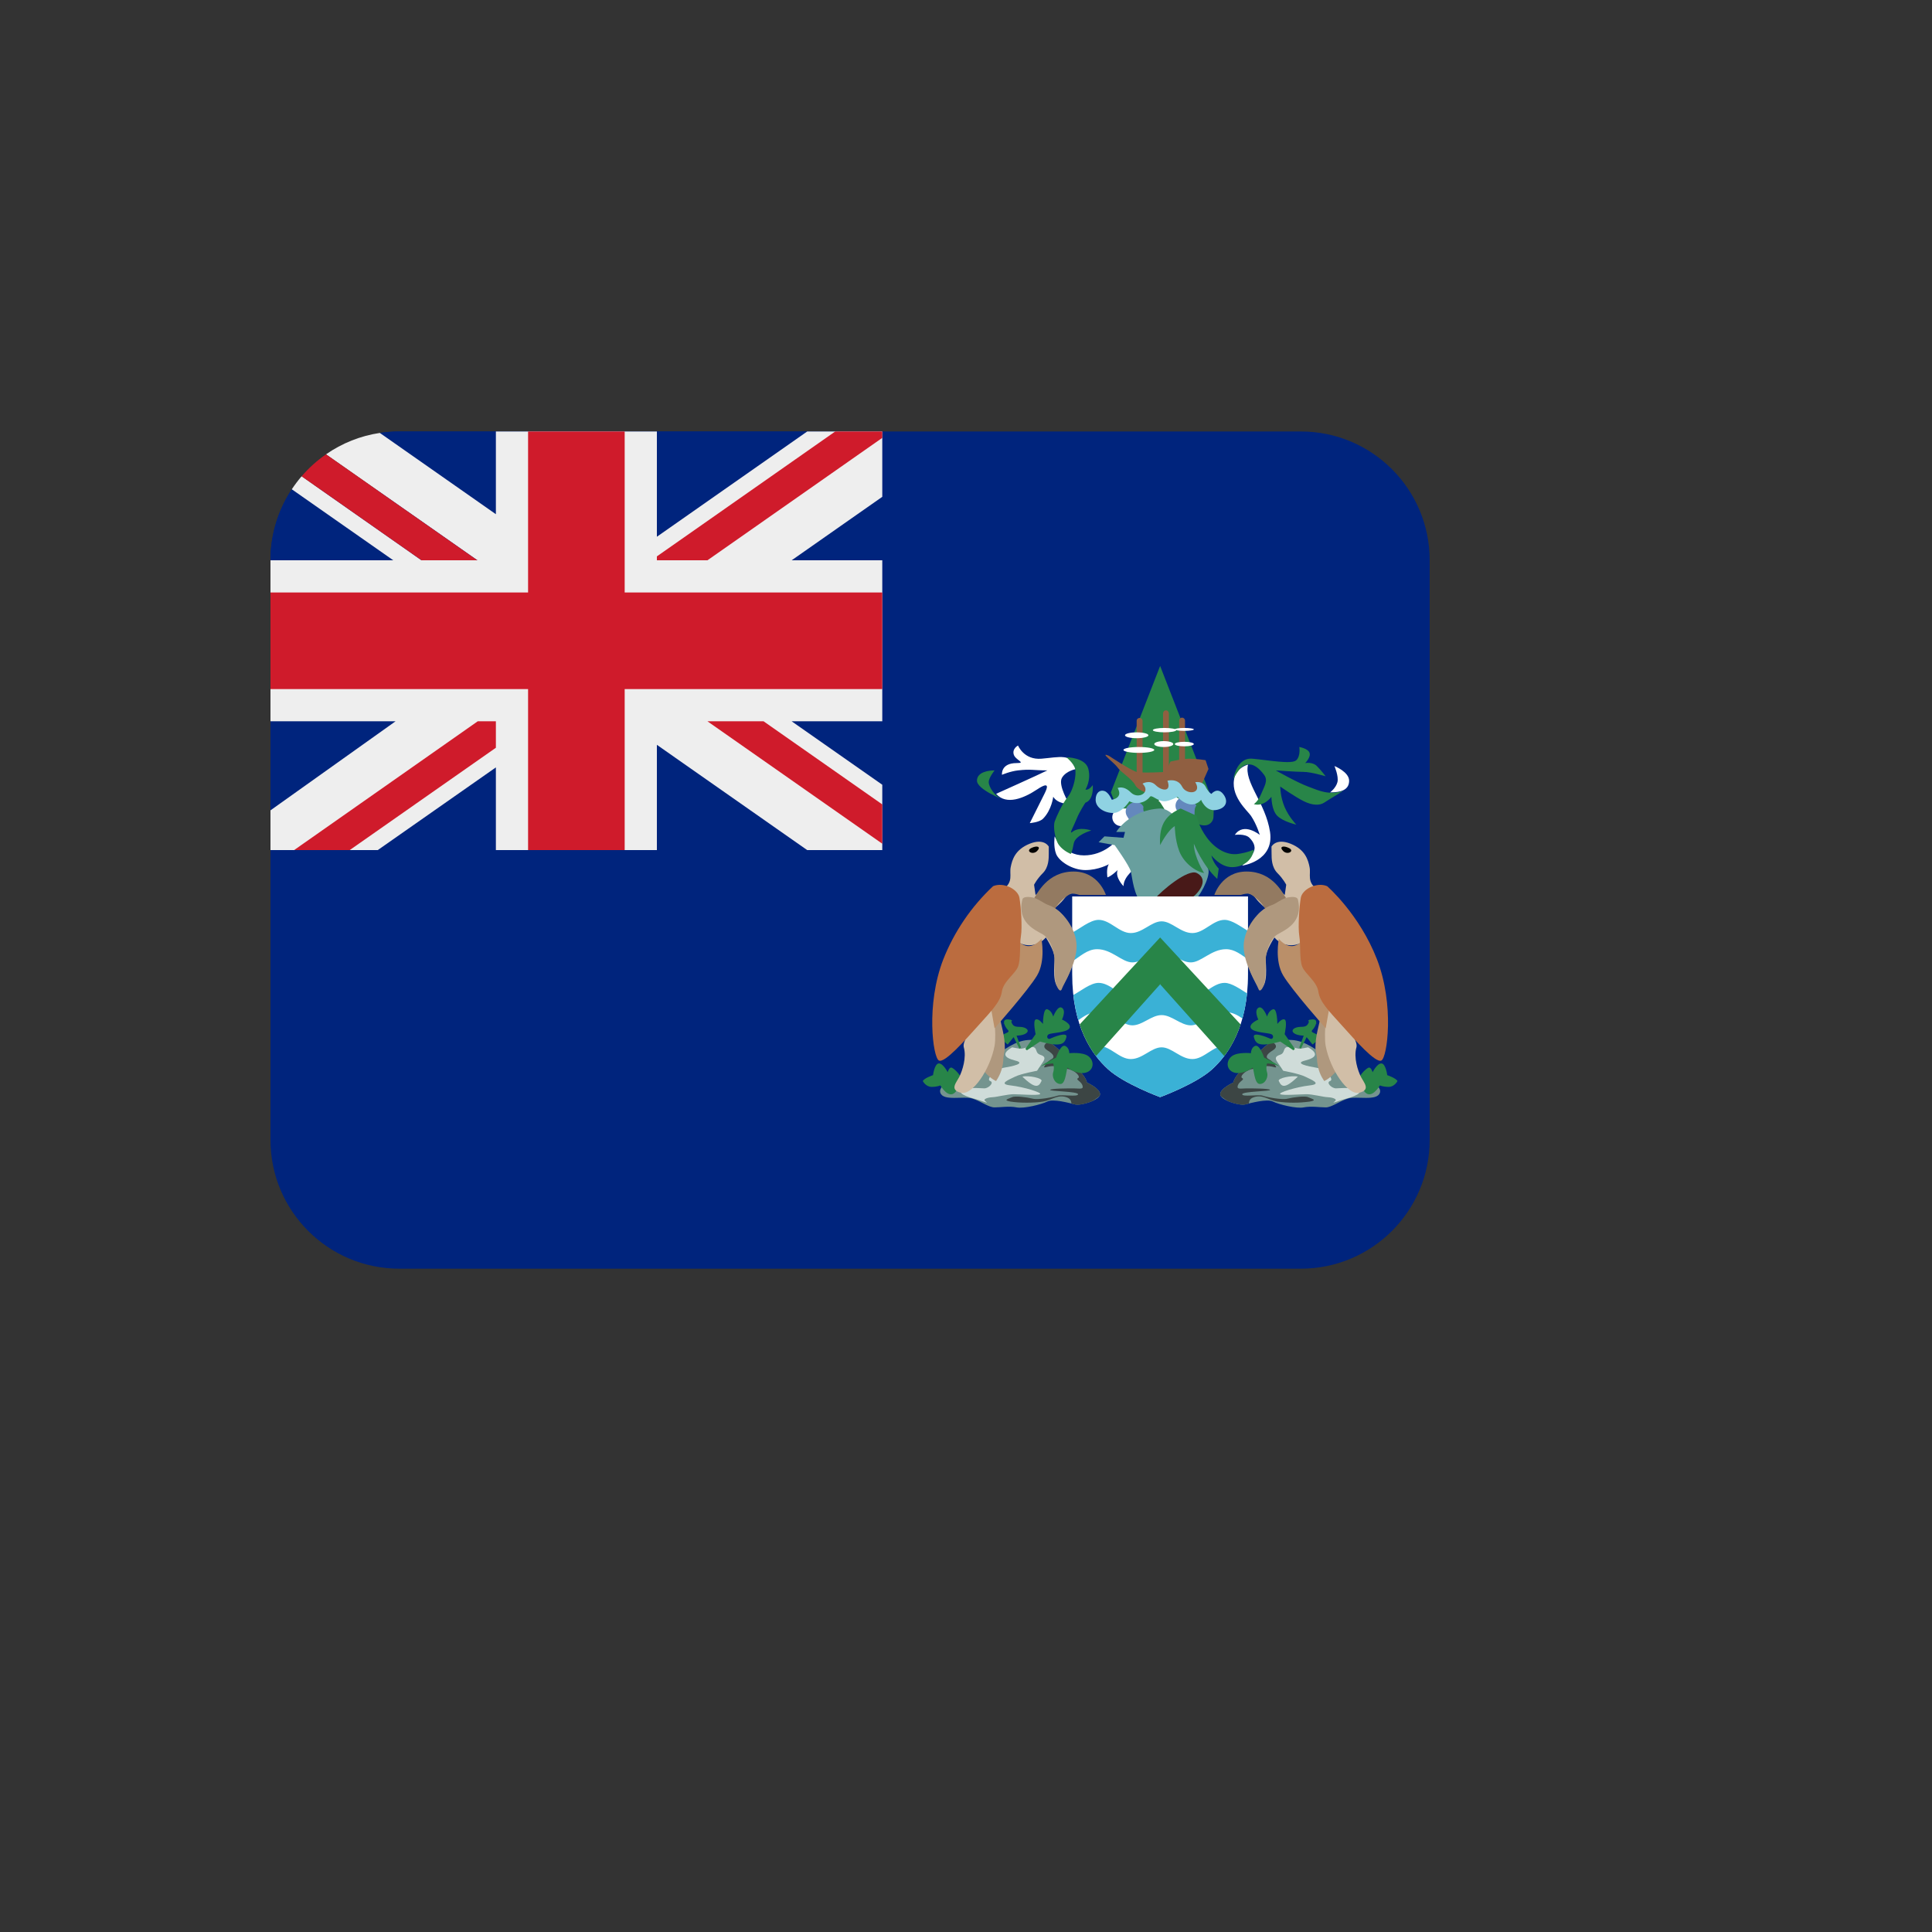<svg xmlns="http://www.w3.org/2000/svg" version="1.1" xmlns:xlink="http://www.w3.org/1999/xlink" width="100%" height="100%" id="svgWorkerArea" viewBox="-25 -25 625 625" xmlns:idraw="https://idraw.muisca.co" style="background: white;"><rect x="-25" y="-25" width="625" height="625" fill="#333333" stroke="none"/><defs id="defsdoc"><pattern id="patternBool" x="0" y="0" width="10" height="10" patternUnits="userSpaceOnUse" patternTransform="rotate(35)"><circle cx="5" cy="5" r="4" style="stroke: none;fill: #ff000070;"></circle></pattern></defs><g id="fileImp-169153007" class="cosito"><path id="pathImp-209334201" fill="#00247D" class="grouped" d="M395.833 114.583C395.833 114.583 104.167 114.583 104.167 114.583 102.031 114.583 99.927 114.74 97.875 115.052 97.875 115.052 97.833 133.323 97.833 133.323 97.833 133.323 69.396 133.281 69.396 133.281 64.886 140.092 62.489 148.082 62.5 156.25 62.5 156.25 62.5 343.75 62.5 343.75 62.5 366.761 81.155 385.417 104.167 385.417 104.167 385.417 395.833 385.417 395.833 385.417 418.845 385.417 437.5 366.761 437.5 343.75 437.5 343.75 437.5 156.25 437.5 156.25 437.5 133.238 418.845 114.583 395.833 114.583 395.833 114.583 395.833 114.583 395.833 114.583"></path><path id="pathImp-192671576" fill="#288548" class="grouped" d="M366.24 231.344C366.24 231.344 350.302 272.25 350.302 272.25 350.302 272.25 334.365 231.344 334.365 231.344 334.365 231.344 350.302 190.438 350.302 190.438 350.302 190.438 366.24 231.344 366.24 231.344"></path><path id="pathImp-273320466" fill="#FFF" class="grouped" d="M316.177 245.562C316.177 245.562 319.021 251.719 325.656 251.719 332.292 251.719 336.083 246.979 336.083 246.979 336.083 246.979 342.719 255.51 342.719 255.51 342.719 255.51 338.458 258.354 338.458 261.677 338.458 261.677 335.615 258.833 336.562 256.458 336.562 256.458 334.656 258.365 333.25 258.833 333.25 258.833 332.771 255.99 333.719 254.573 333.719 254.573 330.406 256.469 326.135 256.469 321.865 256.469 317.604 253.635 316.656 251.26 315.708 248.885 316.177 245.562 316.177 245.562 316.177 245.562 316.177 245.562 316.177 245.562M342.708 239.396C342.708 240.958 341.448 242.229 339.865 242.229 339.865 242.229 337.5 242.229 337.5 242.229 335.315 242.097 334.093 239.649 335.3 237.822 335.793 237.077 336.607 236.606 337.5 236.552 337.5 236.552 339.865 236.552 339.865 236.552 341.448 236.552 342.708 237.833 342.708 239.396 342.708 239.396 342.708 239.396 342.708 239.396M357.417 235.604C357.417 237.175 356.144 238.448 354.573 238.448 354.573 238.448 352.188 238.448 352.188 238.448 349.998 238.448 348.63 236.078 349.725 234.182 350.232 233.302 351.172 232.76 352.188 232.76 352.188 232.76 354.562 232.76 354.562 232.76 356.134 232.76 357.41 234.032 357.417 235.604 357.417 235.604 357.417 235.604 357.417 235.604"></path><path id="pathImp-53268250" fill="#6488BD" class="grouped" d="M344.542 241.542C343.211 242.377 341.457 241.981 340.615 240.656 340.615 240.656 339.604 239.062 339.604 239.062 338.76 237.737 339.152 235.978 340.479 235.135 340.479 235.135 340.885 234.885 340.885 234.885 342.209 234.038 343.971 234.436 344.802 235.771 344.802 235.771 345.823 237.365 345.823 237.365 346.667 238.691 346.275 240.449 344.948 241.292 344.948 241.292 344.542 241.542 344.542 241.542 344.542 241.542 344.542 241.542 344.542 241.542M360.656 239.646C359.333 240.488 357.578 240.096 356.74 238.771 356.74 238.771 355.719 237.167 355.719 237.167 354.876 235.844 355.269 234.089 356.594 233.25 356.594 233.25 357 233 357 233 358.326 232.156 360.084 232.548 360.927 233.875 360.927 233.875 361.938 235.479 361.938 235.479 362.78 236.802 362.387 238.557 361.062 239.396 361.062 239.396 360.656 239.646 360.656 239.646 360.656 239.646 360.656 239.646 360.656 239.646"></path><path id="pathImp-511645173" fill="#297F47" class="grouped" d="M350.229 240.604C348.904 241.445 347.148 241.048 346.312 239.719 346.312 239.719 345.292 238.125 345.292 238.125 344.448 236.799 344.84 235.041 346.167 234.198 346.167 234.198 346.573 233.948 346.573 233.948 347.902 233.106 349.661 233.503 350.5 234.833 350.5 234.833 351.51 236.427 351.51 236.427 352.354 237.753 351.962 239.511 350.635 240.354 350.635 240.354 350.229 240.604 350.229 240.604 350.229 240.604 350.229 240.604 350.229 240.604M364.156 241.99C362.587 241.933 361.359 240.621 361.406 239.052 361.406 239.052 361.469 237.156 361.469 237.156 361.525 235.588 362.837 234.359 364.406 234.406 364.406 234.406 364.875 234.427 364.875 234.427 366.448 234.479 367.688 235.792 367.625 237.354 367.625 237.354 367.562 239.26 367.562 239.26 367.511 240.827 366.202 242.057 364.635 242.01 364.635 242.01 364.156 241.99 364.156 241.99 364.156 241.99 364.156 241.99 364.156 241.99"></path><path id="pathImp-914155411" fill="#689F9E" class="grouped" d="M350.302 236.552C356.458 236.271 365.469 254.094 365.948 256.458 366.417 258.833 363.104 265.458 360.729 266.885 358.354 268.312 347.458 269.729 344.615 267.365 341.771 265 341.302 258.833 340.823 256.938 340.354 255.031 335.604 248.406 335.604 248.406 335.604 248.406 330.396 247.458 330.396 247.458 330.396 247.458 332.292 245.562 332.292 245.562 332.292 245.562 338.458 246.031 338.458 246.031 338.458 246.031 338.938 244.135 338.938 244.135 338.938 244.135 336.094 244.135 336.094 244.135 336.083 244.146 340.354 237.031 350.302 236.552 350.302 236.552 350.302 236.552 350.302 236.552"></path><path id="pathImp-14357259" fill="#481918" class="grouped" d="M348.406 265.938C350.781 263.083 359.302 255.99 362.146 257.417 364.99 258.833 364.521 261.677 361.667 264.521 358.833 267.365 348.406 265.938 348.406 265.938 348.406 265.938 348.406 265.938 348.406 265.938"></path><path id="pathImp-875175599" fill="#FFF" class="grouped" d="M350.302 265C350.302 265 321.854 265 321.854 265 321.854 265 321.854 290.115 321.854 290.115 321.854 307.188 328.26 316.188 333.469 320.927 338.688 325.667 350.292 329.927 350.292 329.927 350.292 329.927 361.896 325.667 367.115 320.927 372.323 316.188 378.729 307.188 378.729 290.115 378.729 290.115 378.729 265 378.729 265 378.729 265 350.302 265 350.302 265 350.302 265 350.302 265 350.302 265"></path><path id="pathImp-76260440" fill="#3AB1D6" class="grouped" d="M371.156 313.333C367.365 313.333 364.521 317.604 360.729 317.604 356.938 317.604 354.094 313.812 350.781 313.812 347.469 313.812 344.615 317.604 340.823 317.604 337.042 317.604 334.188 313.333 330.396 313.333 329.483 313.376 328.59 313.606 327.771 314.01 329.594 316.969 331.615 319.219 333.479 320.917 338.698 325.656 350.302 329.917 350.302 329.917 350.302 329.917 361.906 325.656 367.125 320.917 369.062 319.156 371.146 316.812 373.021 313.698 372.423 313.477 371.794 313.353 371.156 313.333 371.156 313.333 371.156 313.333 371.156 313.333M371.156 292.958C367.365 292.958 364.521 297.219 360.729 297.219 356.938 297.219 354.094 293.427 350.781 293.427 347.469 293.427 344.615 297.219 340.823 297.219 337.042 297.219 334.188 292.958 330.396 292.958 327.781 292.958 324.49 295.667 322.24 296.875 322.573 299.896 323.125 302.604 323.833 305.031 325.667 303.729 327.552 302.438 329.927 302.438 334.656 302.438 337.979 306.698 341.302 306.698 344.615 306.698 347.469 303.385 350.781 303.385 354.094 303.385 356.938 306.698 360.25 306.698 363.562 306.698 366.896 302.438 371.635 302.438 373.656 302.438 375.333 303.385 376.927 304.469 377.604 302.052 378.125 299.354 378.427 296.354 376.25 295.021 373.448 292.958 371.156 292.958 371.156 292.958 371.156 292.958 371.156 292.958M371.156 272.573C367.365 272.573 364.521 276.844 360.729 276.844 356.938 276.844 354.094 273.052 350.781 273.052 347.469 273.052 344.615 276.844 340.823 276.844 337.042 276.844 334.188 272.573 330.396 272.573 327.635 272.573 324.115 275.594 321.865 276.688 321.865 276.688 321.865 286 321.865 286 324.375 284.469 326.719 282.062 329.927 282.062 334.656 282.062 337.979 286.333 341.302 286.333 344.615 286.333 347.469 283.01 350.781 283.01 354.094 283.01 356.938 286.333 360.25 286.333 363.562 286.333 366.896 282.062 371.635 282.062 374.427 282.062 376.583 283.896 378.75 285.375 378.75 285.375 378.75 276.167 378.75 276.167 376.521 274.854 373.552 272.573 371.156 272.573 371.156 272.573 371.156 272.573 371.156 272.573"></path><path id="pathImp-125543454" fill="#288548" class="grouped" d="M324.271 306.406C325.677 310.667 327.562 314.01 329.562 316.625 329.562 316.625 350.302 293.417 350.302 293.417 350.302 293.417 371.042 316.625 371.042 316.625 373.031 314.01 374.927 310.667 376.333 306.406 376.333 306.406 350.302 278.271 350.302 278.271 350.302 278.271 324.271 306.406 324.271 306.406 324.271 306.406 324.271 306.406 324.271 306.406"></path><path id="pathImp-52095561" fill="#74948F" class="grouped" d="M307.646 311.438C309.167 311.344 312.5 311.312 313.802 311.906 317.75 313.719 320.448 318.073 320.448 318.073 320.448 318.073 326.135 322.333 326.615 325.188 326.615 325.188 330.875 327.094 330.875 328.979 330.875 330.875 324.708 332.76 322.812 332.292 320.906 331.812 315.698 330.396 313.802 331.344 311.906 332.292 306.219 333.708 303.854 333.24 301.479 332.76 298.646 333.24 296.74 333.24 294.844 333.24 292.479 331.344 289.625 330.406 286.781 329.448 280.146 331.354 279.198 328.5 278.25 325.667 285.833 322.812 288.677 322.812 291.531 322.812 299.594 311.906 307.646 311.438 307.646 311.438 307.646 311.438 307.646 311.438"></path><path id="pathImp-903743122" fill="#CFDCD9" class="grouped" d="M302.427 313.812C302.427 313.812 304.802 314.281 305.271 314.281 305.74 314.281 308.583 313.333 309.531 313.812 310.479 314.281 310.01 315.708 311.427 316.188 312.854 316.667 313.333 317.135 312.385 318.562 312.385 318.562 310.479 321.396 310.479 321.396 310.479 321.396 305.271 322.344 303.365 323.302 301.469 324.25 297.677 325.677 301.948 326.135 306.208 326.615 312.375 328.51 311.417 328.979 310.469 329.448 304.781 328.979 302.896 328.979 300.99 328.979 297.208 329.927 296.25 329.927 295.302 329.927 292.469 330.406 293.885 331.354 295.302 332.302 291.979 330.875 290.094 330.406 288.198 329.927 283.927 328.5 286.781 327.552 289.625 326.604 291.99 327.083 293.417 327.083 294.844 327.083 296.729 325.177 295.312 324.708 293.896 324.229 296.74 320.917 299.583 320.438 302.417 319.969 307.167 319.01 303.365 318.073 299.594 317.125 299.115 315.708 302.427 313.812 302.427 313.812 302.427 313.812 302.427 313.812"></path><path id="pathImp-500775744" fill="#CFDCD9" class="grouped" d="M305.75 323.292C307.656 322.812 312.396 323.76 311.917 324.719 311.438 325.667 310.969 326.615 309.542 326.135 308.115 325.667 305.75 323.292 305.75 323.292 305.75 323.292 305.75 323.292 305.75 323.292"></path><path id="pathImp-540982714" fill="#3C4544" class="grouped" d="M326.604 325.188C326.125 322.333 320.438 318.073 320.438 318.073 320.438 318.073 317.917 314 314.167 312.104 312.76 312.625 312.198 313.802 313.792 314.76 316.167 316.188 316.167 317.125 315.219 317.604 314.206 318.135 313.381 318.965 312.854 319.979 312.385 320.927 314.281 319.5 316.646 319.979 319.021 320.448 319.021 320.448 320.906 320.927 322.812 321.396 324.698 323.302 323.76 323.771 322.812 324.25 324.708 324.729 325.177 326.135 325.656 327.562 324.229 327.094 322.333 327.094 320.438 327.094 315.219 327.094 314.74 327.562 314.271 328.042 323.75 328.042 323.75 328.99 323.75 329.938 318.531 328.99 317.115 329.458 315.688 329.938 310.948 330.885 309.062 330.417 307.156 329.938 303.365 329.458 302.417 329.938 301.469 330.417 299.104 330.885 301.948 331.365 304.781 331.833 309.521 331.833 312.375 331.365 315.208 330.885 317.115 328.99 319.958 329.938 321.427 330.427 321.5 331.292 321.625 332.01 321.625 332.01 322.802 332.302 322.802 332.302 323.927 332.583 326.542 332.031 328.5 331.146 329.233 330.691 329.94 330.194 330.615 329.656 330.765 329.466 330.852 329.232 330.865 328.99 330.875 327.083 326.604 325.188 326.604 325.188 326.604 325.188 326.604 325.188 326.604 325.188"></path><path id="pathImp-613999318" fill="#288548" class="grouped" d="M310.021 309.552C310.021 309.552 309.073 305.281 310.021 304.812 310.969 304.333 312.396 306.24 312.396 306.24 312.396 306.24 312.396 301.021 313.812 301.49 315.24 301.969 315.719 303.865 315.719 303.865 315.719 303.865 317.146 300.083 318.552 301.031 319.979 301.979 318.552 304.823 318.552 304.823 318.552 304.823 321.865 306.25 320.927 307.667 319.979 309.094 315.24 309.094 314.292 309.573 313.344 310.042 313.812 311.469 314.76 310.99 315.719 310.521 320.458 308.615 319.979 310.521 319.51 312.417 318.552 312.896 316.667 312.896 314.76 312.896 311.448 311.938 311.448 311.938 311.448 311.938 307.188 314.781 307.188 314.781 307.188 314.781 306.708 314.302 306.708 314.302 306.708 314.302 310.021 309.552 310.021 309.552 310.021 309.552 310.021 309.552 310.021 309.552M301.958 304.812C302.427 306.708 302.906 307.188 304.792 307.188 306.688 307.188 308.104 308.135 307.167 309.083 306.219 310.031 303.854 310.031 303.854 310.031 303.854 310.031 305.281 313.823 305.281 313.823 305.281 313.823 304.802 314.292 304.802 314.292 304.802 314.292 302.906 310.51 302.906 310.51 302.906 310.51 301 312.885 301 312.885 301 312.885 298.167 310.979 299.104 310.031 300.052 309.083 301.958 309.083 301 308.135 300.052 307.188 298.635 304.344 301.479 304.823 304.323 305.292 299.583 306.25 299.583 306.25M273.521 324.719C274 323.76 276.833 322.812 276.833 322.812 276.833 322.812 277.312 319.021 278.74 319.021 280.156 319.021 281.573 321.865 281.573 321.865 281.573 321.865 282.052 319.969 283 320.438 283.948 320.917 286.312 323.281 285.833 324.229 285.365 325.177 284.885 328.49 283 328.969 281.104 329.438 279.208 326.125 279.208 326.125 279.208 326.125 278.26 326.604 276.375 326.604 274.469 326.604 273.521 324.719 273.521 324.719 273.521 324.719 273.521 324.719 273.521 324.719M316.646 317.125C316.646 317.125 318.073 312.865 319.5 313.333 320.917 313.812 320.917 315.708 320.917 315.708 320.917 315.708 325.177 315.24 327.083 316.667 328.979 318.083 328.979 320.927 326.615 321.875 324.229 322.823 320.917 320.927 320.448 320.448 319.969 319.979 319.969 325.667 318.083 325.667 316.177 325.667 315.229 323.292 315.708 321.875 316.177 320.448 315.708 319.031 315.708 319.031 315.708 319.031 311.917 319.031 310.969 320.938 310.969 320.938 311.917 319.51 313.802 318.573 313.802 318.573 316.646 317.125 316.646 317.125 316.646 317.125 316.646 317.125 316.646 317.125"></path><path id="pathImp-78695298" fill="#D1BEA7" class="grouped" d="M314.281 248.885C314.281 248.885 312.854 246.042 308.115 247.938 303.375 249.833 302.427 253.146 301.958 255.521 301.479 257.885 302.906 260.26 299.583 262.635 296.26 265.01 293.896 279.698 297.677 279.229 301.469 278.75 302.417 278.281 304.323 279.698 306.219 281.125 310.479 281.604 313.323 278.281 313.323 278.281 316.156 282.542 316.156 284.917 316.156 287.292 315.208 293.917 318.062 294.865 318.062 294.865 322.323 289.177 322.323 283.49 322.323 277.802 320.896 271.635 316.156 268.802 316.156 268.802 318.062 267.375 319.479 265.479 320.896 263.583 321.833 264.062 324.688 264.062 324.688 264.062 332.271 264.062 332.271 264.062 332.271 264.062 330.375 259.792 328.01 258.844 325.635 257.896 321.375 255.531 317.115 258.844 312.844 262.156 310 264.531 310 264.531 310 264.531 309.521 261.219 309.521 261.219 309.521 261.219 310.469 259.323 312.375 257.438 314.271 255.531 314.271 252.698 314.271 251.271 314.271 251.271 314.281 248.885 314.281 248.885 314.281 248.885 314.281 248.885 314.281 248.885"></path><path id="pathImp-468102812" fill="#937A61" class="grouped" d="M322.333 256.938C330.396 256.938 332.76 264.521 332.76 264.521 332.76 264.521 324.229 264.521 324.229 264.521 324.229 264.521 322.812 264.052 321.854 264.052 320.906 264.052 317.594 266.427 316.167 269.26 314.74 272.115 307.646 268.792 309.062 266.427 310.49 264.052 313.802 256.938 322.333 256.938 322.333 256.938 322.333 256.938 322.333 256.938"></path><path id="pathImp-497848285" fill="#AF987E" class="grouped" d="M305.75 265.938C305.948 265.146 307.375 265 309.062 265.333 310.906 265.688 312.625 267.281 314.281 267.833 318.542 269.25 323.281 275.406 323.281 281.094 323.281 286.781 319.021 293.417 318.542 294.833 318.073 296.26 317.125 294.833 316.646 293.406 316.167 291.99 316.167 288.677 316.167 285.833 316.167 282.99 314.74 278.719 312.385 277.302 310.021 275.885 303.854 273.521 305.75 265.938 305.75 265.938 305.75 265.938 305.75 265.938M298.646 304.812C298.646 305.969 300.167 310.062 300.062 314.281 300.062 314.604 299.604 316.812 299.594 317.125 299.595 319.84 298.766 322.488 297.219 324.719 297.219 324.719 294.854 323.76 292.479 320.448 290.104 317.135 289.635 313.812 291.052 310.969 292.479 308.125 298.646 304.812 298.646 304.812 298.646 304.812 298.646 304.812 298.646 304.812"></path><path id="pathImp-173196213" fill="#D1BEA7" class="grouped" d="M295.792 299.594C296.26 299.594 297.458 309.5 296.74 313.333 295.312 320.927 289.625 329.448 285.833 328.5 282.052 327.552 284.417 325.188 285.365 323.292 286.312 321.385 287.729 317.125 286.792 313.812 285.833 310.5 295.792 299.594 295.792 299.594 295.792 299.594 295.792 299.594 295.792 299.594"></path><path id="pathImp-40308517" fill="#BA8F69" class="grouped" d="M303.375 277.792C304.802 280.625 308.115 283 311.906 278.74 311.906 278.74 313.333 285.854 310.479 290.594 307.646 295.333 296.74 307.656 296.74 307.656 296.74 307.656 295.312 299.594 295.312 299.594 295.312 299.594 303.375 277.792 303.375 277.792 303.375 277.792 303.375 277.792 303.375 277.792"></path><path id="pathImp-361319956" fill="#BB6C3F" class="grouped" d="M296.26 261.677C299.583 260.25 304.323 262.625 304.792 265.458 305.271 268.302 305.74 274.938 305.271 277.792 304.792 280.625 305.271 285.375 304.323 287.74 303.365 290.115 299.583 292.479 299.104 295.802 298.635 299.115 295.792 301.958 291.531 306.698 287.26 311.438 280.625 319.021 278.729 318.073 276.823 317.125 274.458 300.062 280.146 285.365 283.701 276.375 289.204 268.284 296.26 261.677 296.26 261.677 296.26 261.677 296.26 261.677"></path><path id="pathImp-497989316" fill="#020202" class="grouped" d="M308.594 249.354C310.49 248.406 311.906 248.885 310.49 250.312 309.073 251.719 306.688 250.302 308.594 249.354 308.594 249.354 308.594 249.354 308.594 249.354"></path><path id="pathImp-77098869" fill="#74948F" class="grouped" d="M392.958 311.438C391.438 311.344 388.104 311.312 386.802 311.906 382.854 313.719 380.156 318.073 380.156 318.073 380.156 318.073 374.469 322.333 373.99 325.188 373.99 325.188 369.729 327.094 369.729 328.979 369.729 330.875 375.896 332.76 377.781 332.292 379.688 331.812 384.896 330.396 386.792 331.344 388.688 332.292 394.375 333.708 396.74 333.24 399.115 332.76 401.948 333.24 403.854 333.24 405.75 333.24 408.115 331.344 410.969 330.406 413.812 329.448 420.448 331.354 421.396 328.5 422.344 325.667 414.76 322.812 411.917 322.812 409.073 322.812 401.01 311.906 392.958 311.438 392.958 311.438 392.958 311.438 392.958 311.438"></path><path id="pathImp-553849444" fill="#CFDCD9" class="grouped" d="M398.177 313.812C398.177 313.812 395.802 314.281 395.333 314.281 394.865 314.281 392.021 313.333 391.073 313.812 390.125 314.281 390.594 315.708 389.177 316.188 387.75 316.667 387.271 317.135 388.219 318.562 388.219 318.562 390.125 321.396 390.125 321.396 390.125 321.396 395.333 322.344 397.24 323.302 399.135 324.25 402.927 325.677 398.656 326.135 394.396 326.615 388.229 328.51 389.188 328.979 390.135 329.448 395.823 328.979 397.708 328.979 399.615 328.979 403.396 329.927 404.354 329.927 405.302 329.927 408.135 330.406 406.719 331.354 405.302 332.302 408.625 330.875 410.51 330.406 412.406 329.927 416.677 328.5 413.823 327.552 410.979 326.604 408.615 327.083 407.188 327.083 405.76 327.083 403.875 325.177 405.292 324.708 406.708 324.229 403.865 320.917 401.021 320.438 398.188 319.969 393.438 319.01 397.24 318.073 401.01 317.125 401.49 315.708 398.177 313.812 398.177 313.812 398.177 313.812 398.177 313.812"></path><path id="pathImp-762246294" fill="#CFDCD9" class="grouped" d="M394.854 323.292C392.948 322.812 388.208 323.76 388.688 324.719 389.167 325.667 389.635 326.615 391.052 326.135 392.49 325.667 394.854 323.292 394.854 323.292 394.854 323.292 394.854 323.292 394.854 323.292"></path><path id="pathImp-22677098" fill="#3C4544" class="grouped" d="M373.99 325.188C374.469 322.333 380.156 318.073 380.156 318.073 380.156 318.073 382.677 314 386.427 312.104 387.833 312.625 388.396 313.802 386.802 314.76 384.438 316.188 384.438 317.125 385.375 317.604 386.389 318.139 387.216 318.966 387.75 319.979 388.219 320.927 386.323 319.5 383.958 319.979 381.583 320.448 381.583 320.448 379.698 320.927 377.792 321.396 375.906 323.302 376.854 323.771 377.802 324.25 375.906 324.729 375.438 326.135 374.958 327.562 376.385 327.094 378.271 327.094 380.167 327.094 385.385 327.094 385.865 327.562 386.333 328.042 376.854 328.042 376.854 328.99 376.854 329.938 382.073 328.99 383.49 329.458 384.917 329.938 389.656 330.885 391.542 330.417 393.448 329.938 397.24 329.458 398.188 329.938 399.135 330.417 401.5 330.885 398.656 331.365 395.197 331.833 391.688 331.833 388.229 331.365 385.385 330.885 383.49 328.99 380.646 329.938 379.177 330.427 379.104 331.292 378.979 332.01 378.979 332.01 377.802 332.302 377.802 332.302 376.688 332.583 374.062 332.031 372.104 331.146 371.371 330.691 370.665 330.194 369.99 329.656 369.843 329.465 369.758 329.231 369.75 328.99 369.729 327.083 373.99 325.188 373.99 325.188 373.99 325.188 373.99 325.188 373.99 325.188"></path><path id="pathImp-909550330" fill="#288548" class="grouped" d="M390.583 309.552C390.583 309.552 391.531 305.281 390.583 304.812 389.635 304.333 388.219 306.24 388.219 306.24 388.219 306.24 388.219 301.021 386.802 301.49 385.375 301.969 384.896 303.865 384.896 303.865 384.896 303.865 383.469 300.083 382.062 301.031 380.635 301.979 382.062 304.823 382.062 304.823 382.062 304.823 378.75 306.25 379.688 307.667 380.635 309.094 385.375 309.094 386.323 309.573 387.271 310.042 386.802 311.469 385.854 310.99 384.896 310.521 380.156 308.615 380.635 310.521 381.104 312.417 382.062 312.896 383.948 312.896 385.854 312.896 389.167 311.938 389.167 311.938 389.167 311.938 393.427 314.781 393.427 314.781 393.427 314.781 393.906 314.302 393.906 314.302 393.906 314.302 390.583 309.552 390.583 309.552 390.583 309.552 390.583 309.552 390.583 309.552M398.646 304.812C398.177 306.708 397.698 307.188 395.812 307.188 393.917 307.188 392.5 308.135 393.438 309.083 394.385 310.031 396.75 310.031 396.75 310.031 396.75 310.031 395.323 313.823 395.323 313.823 395.323 313.823 395.802 314.292 395.802 314.292 395.802 314.292 397.698 310.51 397.698 310.51 397.698 310.51 399.604 312.885 399.604 312.885 399.604 312.885 402.438 310.979 401.5 310.031 400.552 309.083 398.656 309.083 399.604 308.135 400.552 307.188 401.969 304.344 399.125 304.823 396.292 305.292 401.021 306.25 401.021 306.25M427.083 324.719C426.604 323.76 423.771 322.812 423.771 322.812 423.771 322.812 423.292 319.021 421.865 319.021 420.448 319.021 419.031 321.865 419.031 321.865 419.031 321.865 418.552 319.969 417.604 320.438 416.656 320.917 414.292 323.281 414.771 324.229 415.24 325.177 415.719 328.49 417.604 328.969 419.5 329.438 421.396 326.125 421.396 326.125 421.396 326.125 422.344 326.604 424.229 326.604 426.135 326.604 427.083 324.719 427.083 324.719 427.083 324.719 427.083 324.719 427.083 324.719M383.948 317.125C383.948 317.125 382.521 312.865 381.094 313.333 379.677 313.812 379.677 315.708 379.677 315.708 379.677 315.708 375.417 315.24 373.51 316.667 371.615 318.083 371.615 320.927 373.979 321.875 376.365 322.823 379.677 320.927 380.146 320.448 380.625 319.979 380.625 325.667 382.521 325.667 384.427 325.667 385.365 323.292 384.885 321.875 384.417 320.448 384.885 319.031 384.885 319.031 384.885 319.031 388.677 319.031 389.625 320.938 389.625 320.938 388.677 319.51 386.781 318.573 386.781 318.573 383.948 317.125 383.948 317.125 383.948 317.125 383.948 317.125 383.948 317.125"></path><path id="pathImp-751985332" fill="#D1BEA7" class="grouped" d="M386.323 248.885C386.323 248.885 387.75 246.042 392.49 247.938 397.229 249.833 398.177 253.146 398.646 255.521 399.125 257.885 397.698 260.26 401.021 262.635 404.344 265.01 406.708 279.698 402.927 279.229 399.135 278.75 398.188 278.281 396.292 279.698 394.385 281.125 390.125 281.604 387.281 278.281 387.281 278.281 384.448 282.542 384.448 284.917 384.448 287.292 385.396 293.917 382.542 294.865 382.542 294.865 378.281 289.177 378.281 283.49 378.281 277.802 379.708 271.635 384.448 268.802 384.448 268.802 382.542 267.375 381.125 265.479 379.708 263.583 378.771 264.062 375.917 264.062 375.917 264.062 368.344 264.062 368.344 264.062 368.344 264.062 370.24 259.792 372.604 258.844 374.979 257.896 379.24 255.531 383.5 258.844 387.771 262.156 390.615 264.531 390.615 264.531 390.615 264.531 391.094 261.219 391.094 261.219 391.094 261.219 390.146 259.323 388.25 257.438 386.354 255.531 386.354 252.698 386.354 251.271 386.354 249.844 386.323 248.885 386.323 248.885 386.323 248.885 386.323 248.885 386.323 248.885"></path><path id="pathImp-230676421" fill="#937A61" class="grouped" d="M378.26 256.938C370.208 256.938 367.833 264.521 367.833 264.521 367.833 264.521 376.365 264.521 376.365 264.521 376.365 264.521 377.781 264.052 378.74 264.052 379.688 264.052 383 266.427 384.427 269.26 385.854 272.115 392.948 268.792 391.531 266.427 390.115 264.052 386.802 256.938 378.26 256.938 378.26 256.938 378.26 256.938 378.26 256.938"></path><path id="pathImp-478862226" fill="#AF987E" class="grouped" d="M394.854 265.938C394.646 265.146 393.229 265 391.542 265.333 389.698 265.688 387.979 267.281 386.323 267.833 382.062 269.25 377.323 275.406 377.323 281.094 377.323 286.781 381.583 293.417 382.062 294.833 382.531 296.26 383.479 294.833 383.958 293.406 384.438 291.99 384.438 288.677 384.438 285.833 384.438 282.99 385.865 278.719 388.219 277.302 390.583 275.885 396.75 273.521 394.854 265.938 394.854 265.938 394.854 265.938 394.854 265.938M401.958 304.812C401.958 305.969 400.438 310.062 400.542 314.281 400.552 314.604 401 316.812 401.01 317.125 401.156 321.24 402.49 323.365 403.385 324.719 403.385 324.719 405.75 323.76 408.125 320.448 410.5 317.135 410.969 313.812 409.552 310.969 408.125 308.125 401.958 304.812 401.958 304.812 401.958 304.812 401.958 304.812 401.958 304.812"></path><path id="pathImp-472575452" fill="#D1BEA7" class="grouped" d="M404.802 299.594C404.333 299.594 403.135 309.5 403.854 313.333 405.281 320.927 410.969 329.448 414.76 328.5 418.542 327.552 416.177 325.188 415.229 323.292 414.281 321.385 412.854 317.125 413.802 313.812 414.76 310.5 404.802 299.594 404.802 299.594 404.802 299.594 404.802 299.594 404.802 299.594"></path><path id="pathImp-910418977" fill="#BA8F69" class="grouped" d="M397.229 277.792C395.802 280.625 392.49 283 388.698 278.74 388.698 278.74 387.271 285.854 390.125 290.594 392.958 295.333 403.865 307.656 403.865 307.656 403.865 307.656 405.292 299.594 405.292 299.594 405.292 299.594 397.229 277.792 397.229 277.792 397.229 277.792 397.229 277.792 397.229 277.792"></path><path id="pathImp-187267153" fill="#BB6C3F" class="grouped" d="M404.333 261.677C401.01 260.25 396.281 262.625 395.802 265.458 395.323 268.302 394.854 274.938 395.323 277.792 395.802 280.625 395.323 285.375 396.281 287.74 397.229 290.115 401.01 292.479 401.49 295.802 401.958 299.115 404.802 301.958 409.073 306.698 413.344 311.438 419.979 319.021 421.875 318.073 423.781 317.125 426.146 300.062 420.458 285.365 414.76 270.677 404.333 261.677 404.333 261.677 404.333 261.677 404.333 261.677 404.333 261.677"></path><path id="pathImp-52818869" fill="#020202" class="grouped" d="M392.01 249.354C390.115 248.406 388.698 248.885 390.115 250.312 391.531 251.719 393.906 250.302 392.01 249.354 392.01 249.354 392.01 249.354 392.01 249.354"></path><path id="pathImp-107345011" fill="#FFF" class="grouped" d="M304.333 216.177C304.333 216.177 306.229 220.917 311.917 220.438 317.604 219.969 321.865 218.542 323.292 223.75 323.292 223.75 319.979 224.229 318.552 226.594 317.135 228.958 320.927 235.125 320.927 235.125 320.927 235.125 317.146 235.125 315.719 232.75 315.719 232.75 315.24 237.01 312.406 239.865 311.198 241.062 308.135 241.281 308.135 241.281 308.135 241.281 312.875 231.802 312.875 231.802 313.823 229.906 314.771 227.542 310.5 230.385 306.24 233.219 300.552 235.594 297.24 231.802 297.24 231.802 310.979 225.646 313.823 224.219 309.094 224.219 308.615 223.74 304.354 224.219 301.812 224.5 299.135 225.646 299.135 225.646 299.135 225.646 298.667 221.854 303.875 221.854 307.188 221.854 303.396 220.906 302.927 219.021 302.427 217.125 304.333 216.177 304.333 216.177 304.333 216.177 304.333 216.177 304.333 216.177M376.844 255.031C376.844 255.031 387.271 253.615 385.854 244.135 384.427 234.656 377.323 228.021 378.74 222.333 378.74 222.333 375.354 223.26 374.469 226.115 372.573 232.281 378.594 237.281 379.688 238.917 381.583 241.76 382.531 245.083 382.531 245.083 382.531 245.083 377.323 240.823 374.469 245.083 374.469 245.083 377.781 244.604 379.208 246.031 380.635 247.458 381.573 249.344 380.156 251.25 379.132 252.578 378.026 253.841 376.844 255.031 376.844 255.031 376.844 255.031 376.844 255.031M406.698 222.812C406.698 222.812 411.438 224.719 411.438 227.552 411.438 230.406 409.062 231.344 405.281 231.344 405.281 231.344 407.177 229.917 407.656 228.031 408.125 226.125 406.698 222.812 406.698 222.812 406.698 222.812 406.698 222.812 406.698 222.812"></path><path id="pathImp-774079346" fill="#905F41" class="grouped" d="M333.708 219.49C333.708 219.49 340.823 224.229 342.708 224.708 344.615 225.177 352.188 224.708 352.188 224.708 352.188 224.708 353.615 221.385 353.615 221.385 353.615 221.385 357.406 220.438 359.781 220.438 362.146 220.438 365 220.917 365 220.917 365 220.917 365.948 223.76 365.948 223.76 365.948 223.76 362.156 232.292 362.156 232.292 362.156 232.292 349.354 232.292 349.354 232.292 347.458 232.292 343.188 230.865 342.24 228.979 341.292 227.073 337.5 224.719 336.552 223.292 335.604 221.865 330.396 218.073 333.708 219.49 333.708 219.49 333.708 219.49 333.708 219.49"></path><path id="pathImp-121880582" fill="#905F41" class="grouped" d="M353.135 224.604C353.135 225.188 352.719 225.656 352.188 225.656 351.667 225.656 351.24 225.188 351.24 224.604 351.24 224.604 351.24 205.833 351.24 205.833 351.24 205.26 351.667 204.792 352.188 204.792 352.719 204.792 353.135 205.26 353.135 205.833 353.135 205.833 353.135 224.604 353.135 224.604 353.135 224.604 353.135 224.604 353.135 224.604M344.615 225.177C344.621 225.703 344.193 226.131 343.667 226.125 343.136 226.136 342.702 225.707 342.708 225.177 342.708 225.177 342.708 208.115 342.708 208.115 342.785 207.381 343.627 207.005 344.224 207.439 344.445 207.599 344.586 207.844 344.615 208.115 344.615 208.115 344.615 225.177 344.615 225.177 344.615 225.177 344.615 225.177 344.615 225.177M358.354 225.177C358.36 225.703 357.932 226.131 357.406 226.125 356.88 226.131 356.452 225.703 356.458 225.177 356.458 225.177 356.458 208.115 356.458 208.115 356.458 207.594 356.885 207.167 357.406 207.167 357.927 207.167 358.354 207.594 358.354 208.115 358.354 208.115 358.354 225.177 358.354 225.177 358.354 225.177 358.354 225.177 358.354 225.177"></path><path id="pathImp-820307854" fill="#FFF" class="grouped" d="M346.51 212.865C346.51 213.385 344.812 213.812 342.719 213.812 340.635 213.812 338.938 213.385 338.938 212.865 338.938 212.333 340.635 211.917 342.719 211.917 344.812 211.917 346.51 212.333 346.51 212.865 346.51 212.865 346.51 212.865 346.51 212.865M348.406 217.604C348.406 218.125 346.177 218.552 343.417 218.552 340.667 218.552 338.438 218.125 338.438 217.604 338.438 217.073 340.667 216.656 343.417 216.656 346.177 216.656 348.406 217.073 348.406 217.604 348.406 217.604 348.406 217.604 348.406 217.604M355.521 211.198C355.521 211.583 353.823 211.906 351.729 211.906 349.635 211.906 347.938 211.583 347.938 211.198 347.938 210.802 349.635 210.49 351.729 210.49 353.823 210.49 355.521 210.802 355.521 211.198 355.521 211.198 355.521 211.198 355.521 211.198"></path><path id="pathImp-437889903" fill="#FFF" class="grouped" d="M361.208 210.958C361.208 211.219 359.823 211.438 358.125 211.438 356.417 211.438 355.042 211.219 355.042 210.958 355.042 210.708 356.417 210.49 358.125 210.49 359.823 210.49 361.208 210.698 361.208 210.958 361.208 210.958 361.208 210.958 361.208 210.958M354.562 215.698C354.562 216.229 353.188 216.656 351.479 216.656 349.781 216.656 348.406 216.229 348.406 215.698 348.406 215.177 349.781 214.75 351.479 214.75 353.188 214.75 354.562 215.177 354.562 215.698 354.562 215.698 354.562 215.698 354.562 215.698M361.208 215.698C361.208 216.115 359.823 216.438 358.125 216.438 356.417 216.438 355.042 216.115 355.042 215.698 355.042 215.292 356.417 214.969 358.125 214.969 359.823 214.969 361.208 215.292 361.208 215.698 361.208 215.698 361.208 215.698 361.208 215.698"></path><path id="pathImp-738214983" fill="#8FD2E2" class="grouped" d="M334.656 233.719C334.656 233.719 338.448 233.24 336.562 229.927 336.562 229.927 338.458 228.979 340.823 231.354 343.198 233.729 347.469 231.354 344.615 228.51 344.615 228.51 346.979 227.083 348.875 228.99 350.781 230.885 354.094 231.365 352.667 227.562 352.667 227.562 355.979 226.615 357.406 229.469 358.833 232.312 364.042 231.833 361.667 228.042 361.667 228.042 364.042 227.562 364.99 229.469 365.938 231.365 366.885 231.833 366.885 231.833 366.885 231.833 368.781 229.469 370.667 231.833 372.573 234.198 371.625 236.573 368.302 237.052 364.99 237.521 363.552 233.74 363.552 233.74 363.552 233.74 362.135 235.635 359.771 235.167 357.396 234.688 355.979 232.792 355.979 232.792 355.979 232.792 353.208 234.208 351.719 234.208 349.344 234.208 347.573 231.906 346.979 232.792 345.387 234.784 342.61 235.377 340.344 234.208 340.344 234.208 337.979 238 335.125 238 332.281 238 329.438 236.292 329.438 233.74 329.438 231.365 330.865 230.427 332.271 230.896 333.708 231.344 334.656 233.719 334.656 233.719 334.656 233.719 334.656 233.719 334.656 233.719"></path><path id="pathImp-361335702" fill="#288548" class="grouped" d="M328.021 243.667C328.021 243.667 322.812 245.094 322.333 247.938 321.854 250.771 321.385 251.25 321.385 251.25 321.385 251.25 319.01 250.302 317.594 248.406 316.167 246.51 315.698 242.24 316.167 240.823 316.646 239.396 318.542 235.135 320.438 232.771 322.333 230.406 323.281 225.656 322.812 223.76 322.333 221.865 319.969 219.979 319.969 219.979 319.969 219.979 326.135 219.979 327.083 223.76 328.031 227.552 326.135 230.406 326.135 230.406 326.135 230.406 327.083 230.875 328.51 228.979 328.51 228.979 328.979 233.719 326.135 234.667 326.135 234.667 324.229 237.51 323.292 239.885 322.344 242.25 320.708 245.083 321.865 244.146 324.229 242.24 328.021 243.667 328.021 243.667 328.021 243.667 328.021 243.667 328.021 243.667M296.74 224.229C296.74 224.229 294.844 226.594 294.844 228.021 294.844 229.448 296.74 232.76 299.583 233.708 299.583 233.708 291.052 230.396 291.052 227.542 291.052 224.708 294.854 224.229 296.74 224.229 296.74 224.229 296.74 224.229 296.74 224.229M373.99 227.073C373.99 227.073 374.948 219.969 380.156 220.438 385.375 220.917 392.958 222.344 394.375 220.917 395.802 219.49 395.323 216.656 395.323 216.656 395.323 216.656 398.167 217.125 398.635 218.552 399.115 219.979 397.219 221.865 397.219 221.865 397.219 221.865 399.594 221.385 401 222.812 402.427 224.24 403.844 226.125 403.844 226.125 403.844 226.125 399.104 224.708 396.729 224.708 394.365 224.708 387.729 224.229 387.729 224.229 387.729 224.229 394.365 228.021 398.156 229.448 401.938 230.865 404.792 232.292 409.531 230.865 409.531 230.865 404.792 233.708 403.365 234.656 401.938 235.604 399.583 235.604 396.729 234.177 393.896 232.76 389.156 229.448 389.156 229.448 389.156 229.448 389.156 232.76 390.573 236.083 392 239.396 394.365 241.771 394.365 241.771 394.365 241.771 390.104 240.823 388.198 238.927 386.302 237.031 386.302 232.771 386.302 232.771 386.302 232.771 383.927 236.083 380.615 235.146 380.615 235.146 382.042 234.188 382.99 231.823 383.938 229.458 385.354 227.562 383.938 225.667 382.51 223.76 380.625 221.875 378.25 222.354 375.896 222.812 373.99 227.073 373.99 227.073 373.99 227.073 373.99 227.073 373.99 227.073M356.938 236.552C352.677 238.458 349.823 241.292 350.302 248.406 350.302 248.406 352.667 243.667 355.042 242.24 355.042 242.24 355.042 246.51 356.469 250.302 357.896 254.083 361.677 256.938 364.521 257.417 364.521 257.417 361.208 252.198 361.208 247.938 361.208 247.938 364.042 255.042 368.781 259.312 368.781 259.312 369.26 256 369.26 256 369.26 256 367.354 254.094 366.896 251.729 366.896 251.729 369.729 255.521 373.531 255.521 377.333 255.521 380.167 253.146 380.646 249.833 380.646 249.833 378.75 250.781 375.438 251.26 372.115 251.729 368.323 249.833 365.479 246.042 362.635 242.25 362.167 238.927 362.167 238.927 362.167 238.927 356.938 236.552 356.938 236.552 356.938 236.552 356.938 236.552 356.938 236.552"></path><path id="pathImp-296583136" fill="#00247D" class="grouped" d="M260.417 250C260.417 250 260.417 114.583 260.417 114.583 260.417 114.583 104.167 114.583 104.167 114.583 100.833 114.583 97.875 115.052 97.875 115.052 97.875 115.052 97.833 133.323 97.833 133.323 97.833 133.323 69.396 133.281 69.396 133.281 69.396 133.281 68.958 133.896 68.073 135.417 64.413 141.749 62.492 148.936 62.5 156.25 62.5 156.25 62.5 250 62.5 250 62.5 250 260.417 250 260.417 250 260.417 250 260.417 250 260.417 250"></path><path id="pathImp-296909374" fill="#EEE" class="grouped" d="M260.417 114.583C260.417 114.583 236.135 114.583 236.135 114.583 236.135 114.583 187.5 148.635 187.5 148.636 187.5 148.635 187.5 114.583 187.5 114.583 187.5 114.583 135.417 114.583 135.417 114.583 135.417 114.583 135.417 141.344 135.417 141.344 135.417 141.344 97.875 115.052 97.875 115.052 91.614 115.987 85.652 118.358 80.458 121.979 80.458 121.979 129.438 156.25 129.438 156.25 129.438 156.25 111.354 156.25 111.354 156.25 111.354 156.25 72.573 129.073 72.573 129.073 71.429 130.409 70.369 131.816 69.396 133.281 69.396 133.281 102.219 156.25 102.219 156.25 102.219 156.25 62.5 156.25 62.5 156.25 62.5 156.25 62.5 208.333 62.5 208.333 62.5 208.333 102.969 208.333 102.969 208.333 102.969 208.333 62.5 237.146 62.5 237.146 62.5 237.146 62.5 250 62.5 250 62.5 250 97.208 250 97.208 250 97.208 250 135.417 223.25 135.417 223.25 135.417 223.25 135.417 250 135.417 250 135.417 250 187.5 250 187.5 250 187.5 250 187.5 215.948 187.5 215.948 187.5 215.948 236.125 250 236.125 250 236.125 250 260.417 250 260.417 250 260.417 250 260.417 228.865 260.417 228.865 260.417 228.865 231.094 208.333 231.094 208.333 231.094 208.333 260.417 208.333 260.417 208.333 260.417 208.333 260.417 156.25 260.417 156.25 260.417 156.25 231.104 156.25 231.104 156.25 231.104 156.25 260.417 135.719 260.417 135.719 260.417 135.719 260.417 114.583 260.417 114.583 260.417 114.583 260.417 114.583 260.417 114.583"></path><path id="pathImp-221535116" fill="#CF1B2B" class="grouped" d="M177.083 114.583C177.083 114.583 145.833 114.583 145.833 114.583 145.833 114.583 145.833 166.667 145.833 166.667 145.833 166.667 62.5 166.667 62.5 166.667 62.5 166.667 62.5 197.917 62.5 197.917 62.5 197.917 145.833 197.917 145.833 197.917 145.833 197.917 145.833 250 145.833 250 145.833 250 177.083 250 177.083 250 177.083 250 177.083 197.917 177.083 197.917 177.083 197.917 260.417 197.917 260.417 197.917 260.417 197.917 260.417 166.667 260.417 166.667 260.417 166.667 177.083 166.667 177.083 166.667 177.083 166.667 177.083 114.583 177.083 114.583"></path><path id="pathImp-335136071" fill="#CF1B2B" class="grouped" d="M260.417 114.583C260.417 114.583 245.198 114.583 245.198 114.583 245.198 114.583 187.5 154.99 187.5 154.99 187.5 154.99 187.5 156.25 187.5 156.25 187.5 156.25 203.865 156.25 203.865 156.25 203.865 156.25 260.417 116.646 260.417 116.646 260.417 116.646 260.417 114.583 260.417 114.583M80.458 121.979C77.542 124.003 74.893 126.386 72.573 129.073 72.573 129.073 111.354 156.25 111.354 156.25 111.354 156.25 129.427 156.25 129.427 156.25 129.427 156.25 80.458 121.979 80.458 121.979 80.458 121.979 80.458 121.979 80.458 121.979M129.552 208.333C129.552 208.333 70.146 250 70.146 250 70.146 250 88.135 250 88.135 250 88.135 250 135.417 216.896 135.417 216.896 135.417 216.896 135.417 208.333 135.417 208.333 135.417 208.333 129.552 208.333 129.552 208.333M260.417 247.938C260.417 247.938 260.417 235.229 260.417 235.229 260.417 235.229 222.01 208.333 222.01 208.333 222.01 208.333 203.854 208.333 203.854 208.333 203.854 208.333 260.417 247.938 260.417 247.938"></path></g></svg>